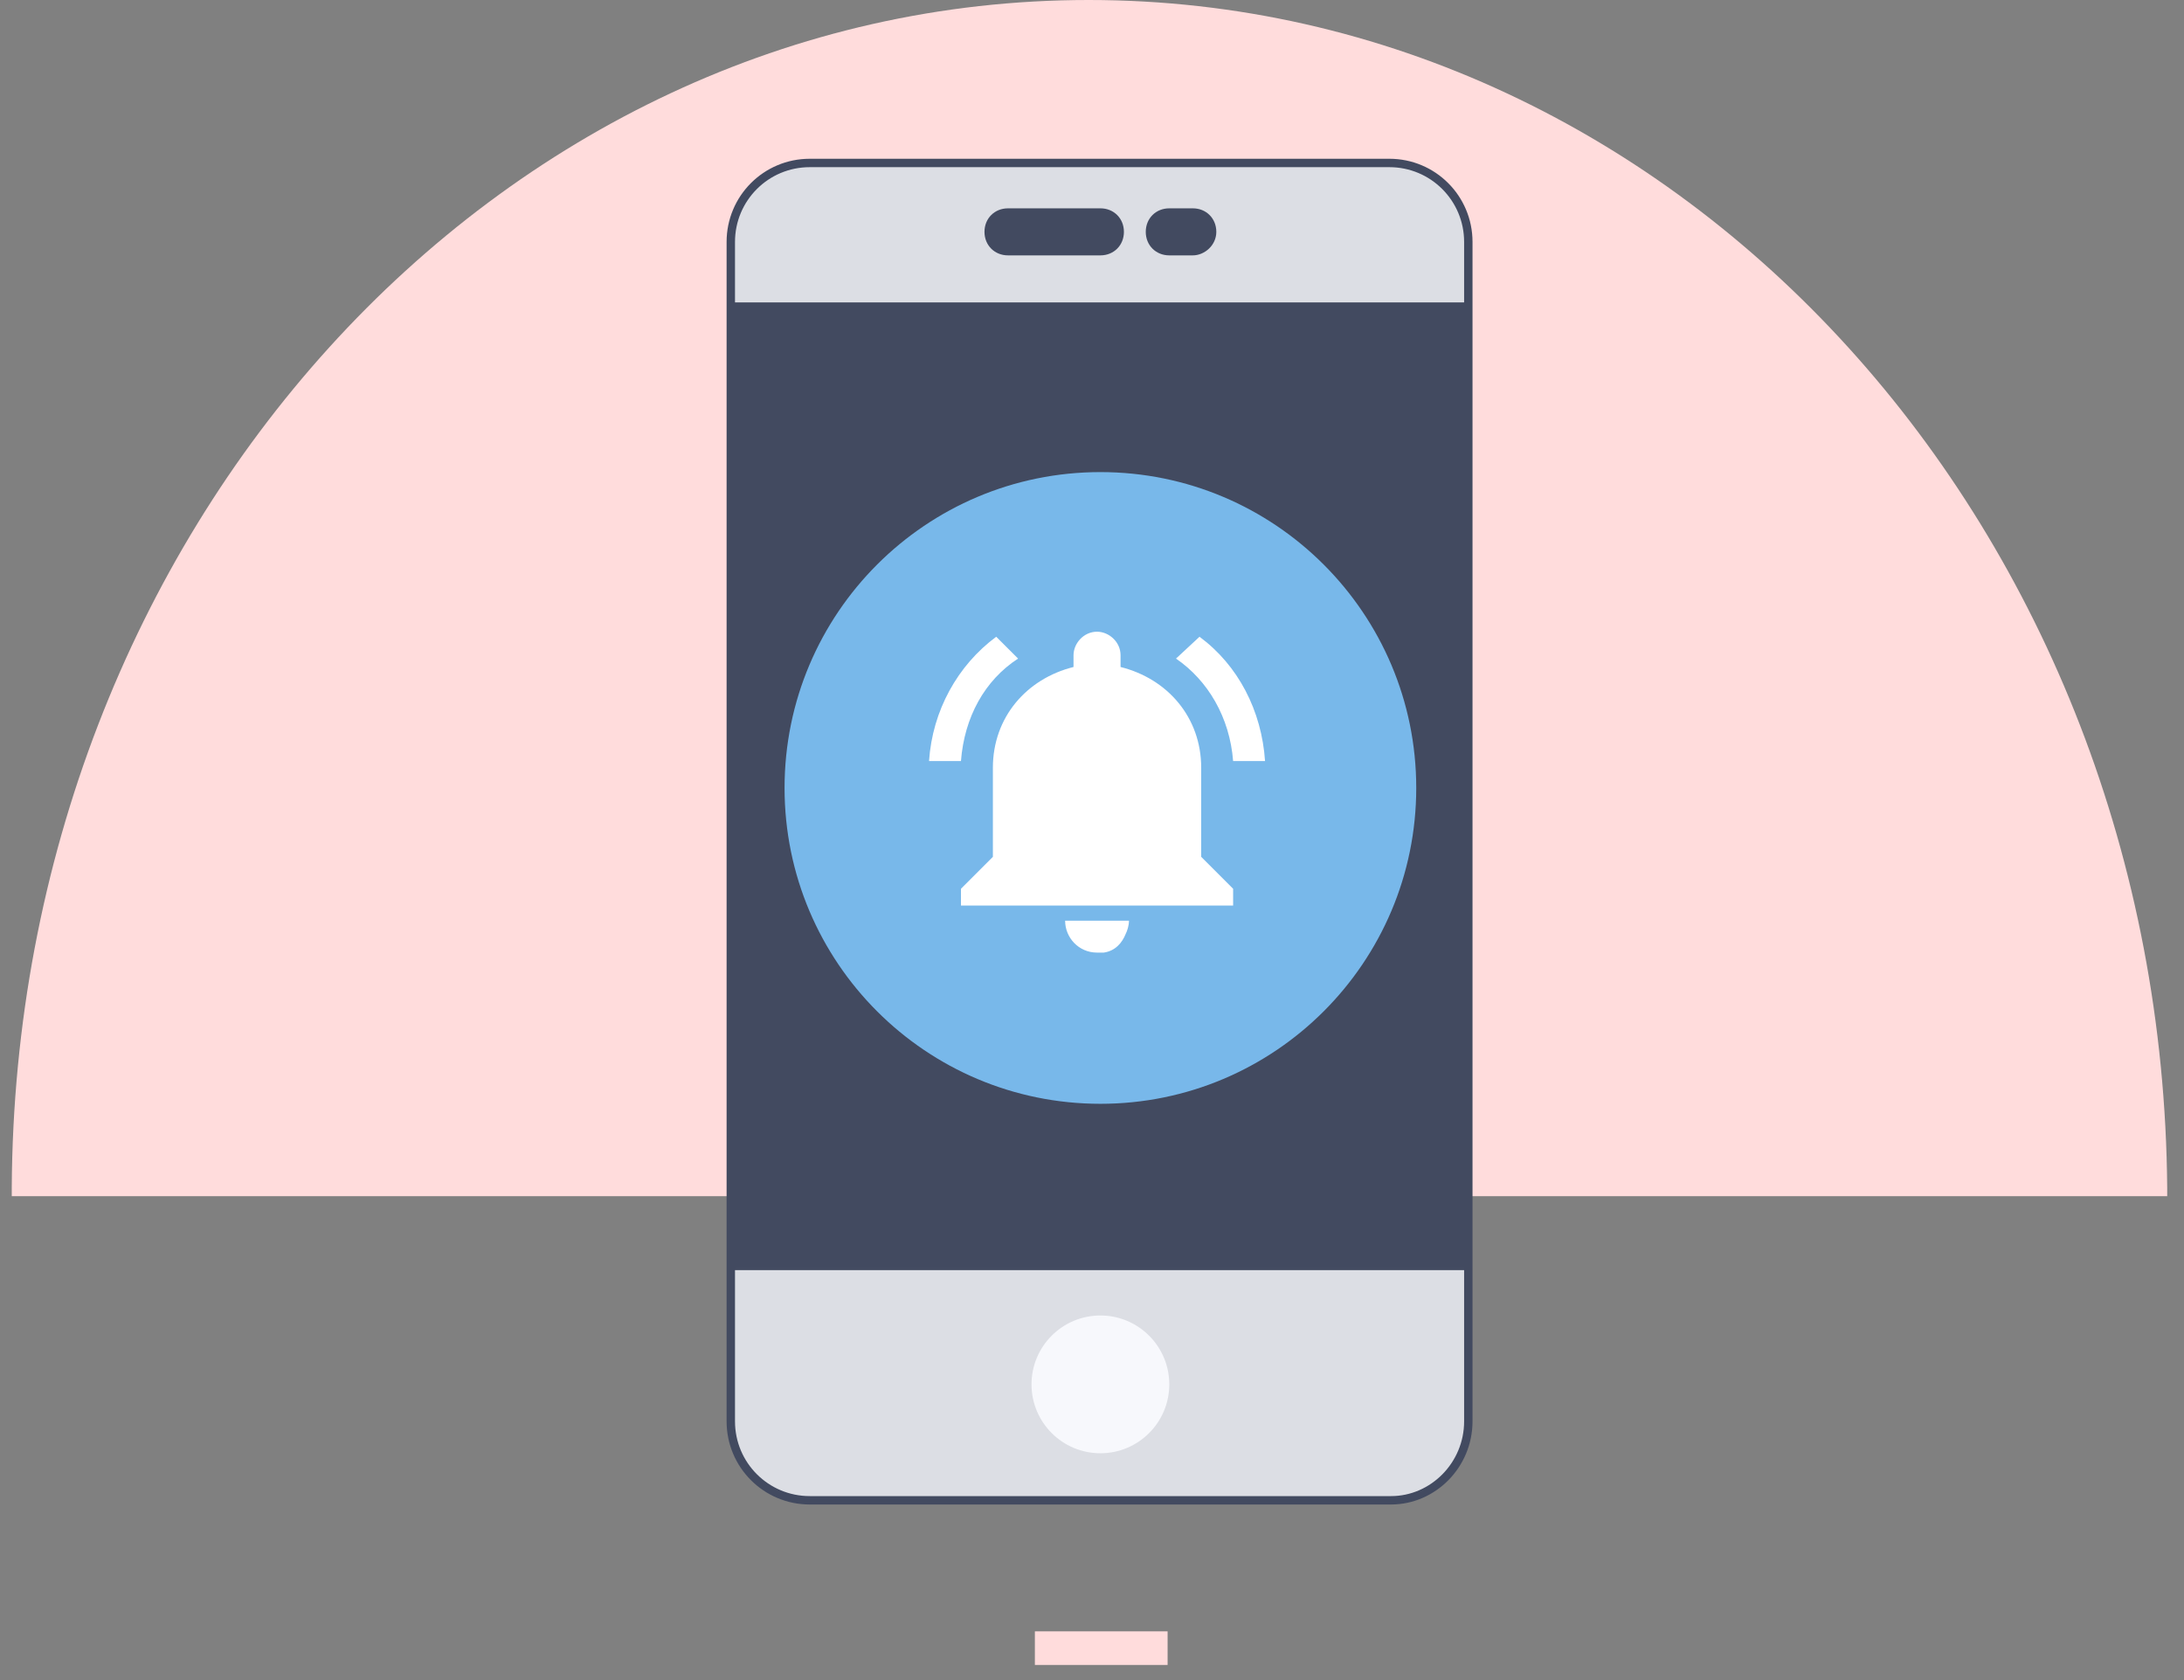 <?xml version="1.0" encoding="utf-8"?>
<!-- Generator: Adobe Illustrator 22.0.1, SVG Export Plug-In . SVG Version: 6.00 Build 0)  -->
<svg version="1.1" id="Layer_1" xmlns="http://www.w3.org/2000/svg" xmlns:xlink="http://www.w3.org/1999/xlink" x="0px" y="0px"
	 viewBox="0 0 130 100" style="enable-background:new 0 0 130 100;" xml:space="preserve">
<rect x="0" y="0" width="130" height="100" fill="#808080" stroke="none"/>
<style type="text/css">
	.st0{fill:#FFDCDC;}
	.st1{fill:#DCDEE4;stroke:#424A60;stroke-width:0.5;stroke-miterlimit:10;}
	.st2{fill:#F7F8FC;}
	.st3{fill:#424A60;}
	.st4{fill:#78B8EA;}
	.st5{fill:#FFFFFF;}
</style>
<path class="st0" d="M129,71.2H0.7c0,0,0-0.3,0-0.5C0.9,31.6,29.5,0,64.8,0s63.9,31.6,64.2,70.7C129,70.8,129,71.2,129,71.2z"/>
<path class="st1" d="M82.8,89.3H48.2c-2.6,0-4.7-2.1-4.7-4.7V14.4c0-2.6,2.1-4.7,4.7-4.7h34.5c2.6,0,4.7,2.1,4.7,4.7v70.2
	C87.4,87.2,85.3,89.3,82.8,89.3z"/>
<circle class="st2" cx="65.5" cy="82.4" r="4.1"/>
<path class="st3" d="M65.5,15.2H60c-0.8,0-1.4-0.6-1.4-1.4c0-0.8,0.6-1.4,1.4-1.4h5.5c0.8,0,1.4,0.6,1.4,1.4
	C66.9,14.6,66.3,15.2,65.5,15.2z"/>
<path class="st3" d="M71,15.2h-1.4c-0.8,0-1.4-0.6-1.4-1.4c0-0.8,0.6-1.4,1.4-1.4H71c0.8,0,1.4,0.6,1.4,1.4
	C72.4,14.6,71.7,15.2,71,15.2z"/>
<rect x="43.6" y="18" class="st3" width="43.9" height="57.6"/>
<rect x="61.6" y="97.1" class="st0" width="7.9" height="2"/>
<circle class="st4" cx="65.5" cy="46.9" r="18.8"/>
<g>
	<g id="notifications-on">
		<path class="st5" d="M60.6,39.2l-1.3-1.3c-2.3,1.7-3.8,4.4-4,7.4h1.9C57.4,42.7,58.6,40.5,60.6,39.2z M73.4,45.3h1.9
			c-0.2-3-1.6-5.7-3.9-7.4L70,39.2C71.9,40.5,73.2,42.7,73.4,45.3z M71.5,45.7c0-3-2-5.3-4.8-6V39c0-0.8-0.7-1.4-1.4-1.4
			c-0.8,0-1.4,0.7-1.4,1.4v0.7c-2.8,0.7-4.8,3-4.8,6V51l-1.9,1.9v1h16.2v-1L71.5,51V45.7z M65.3,56.7c0.1,0,0.3,0,0.4,0
			c0.7-0.1,1.1-0.6,1.3-1.1c0.1-0.2,0.2-0.5,0.2-0.8h-3.8C63.4,55.8,64.2,56.7,65.3,56.7z"/>
	</g>
</g>
</svg>